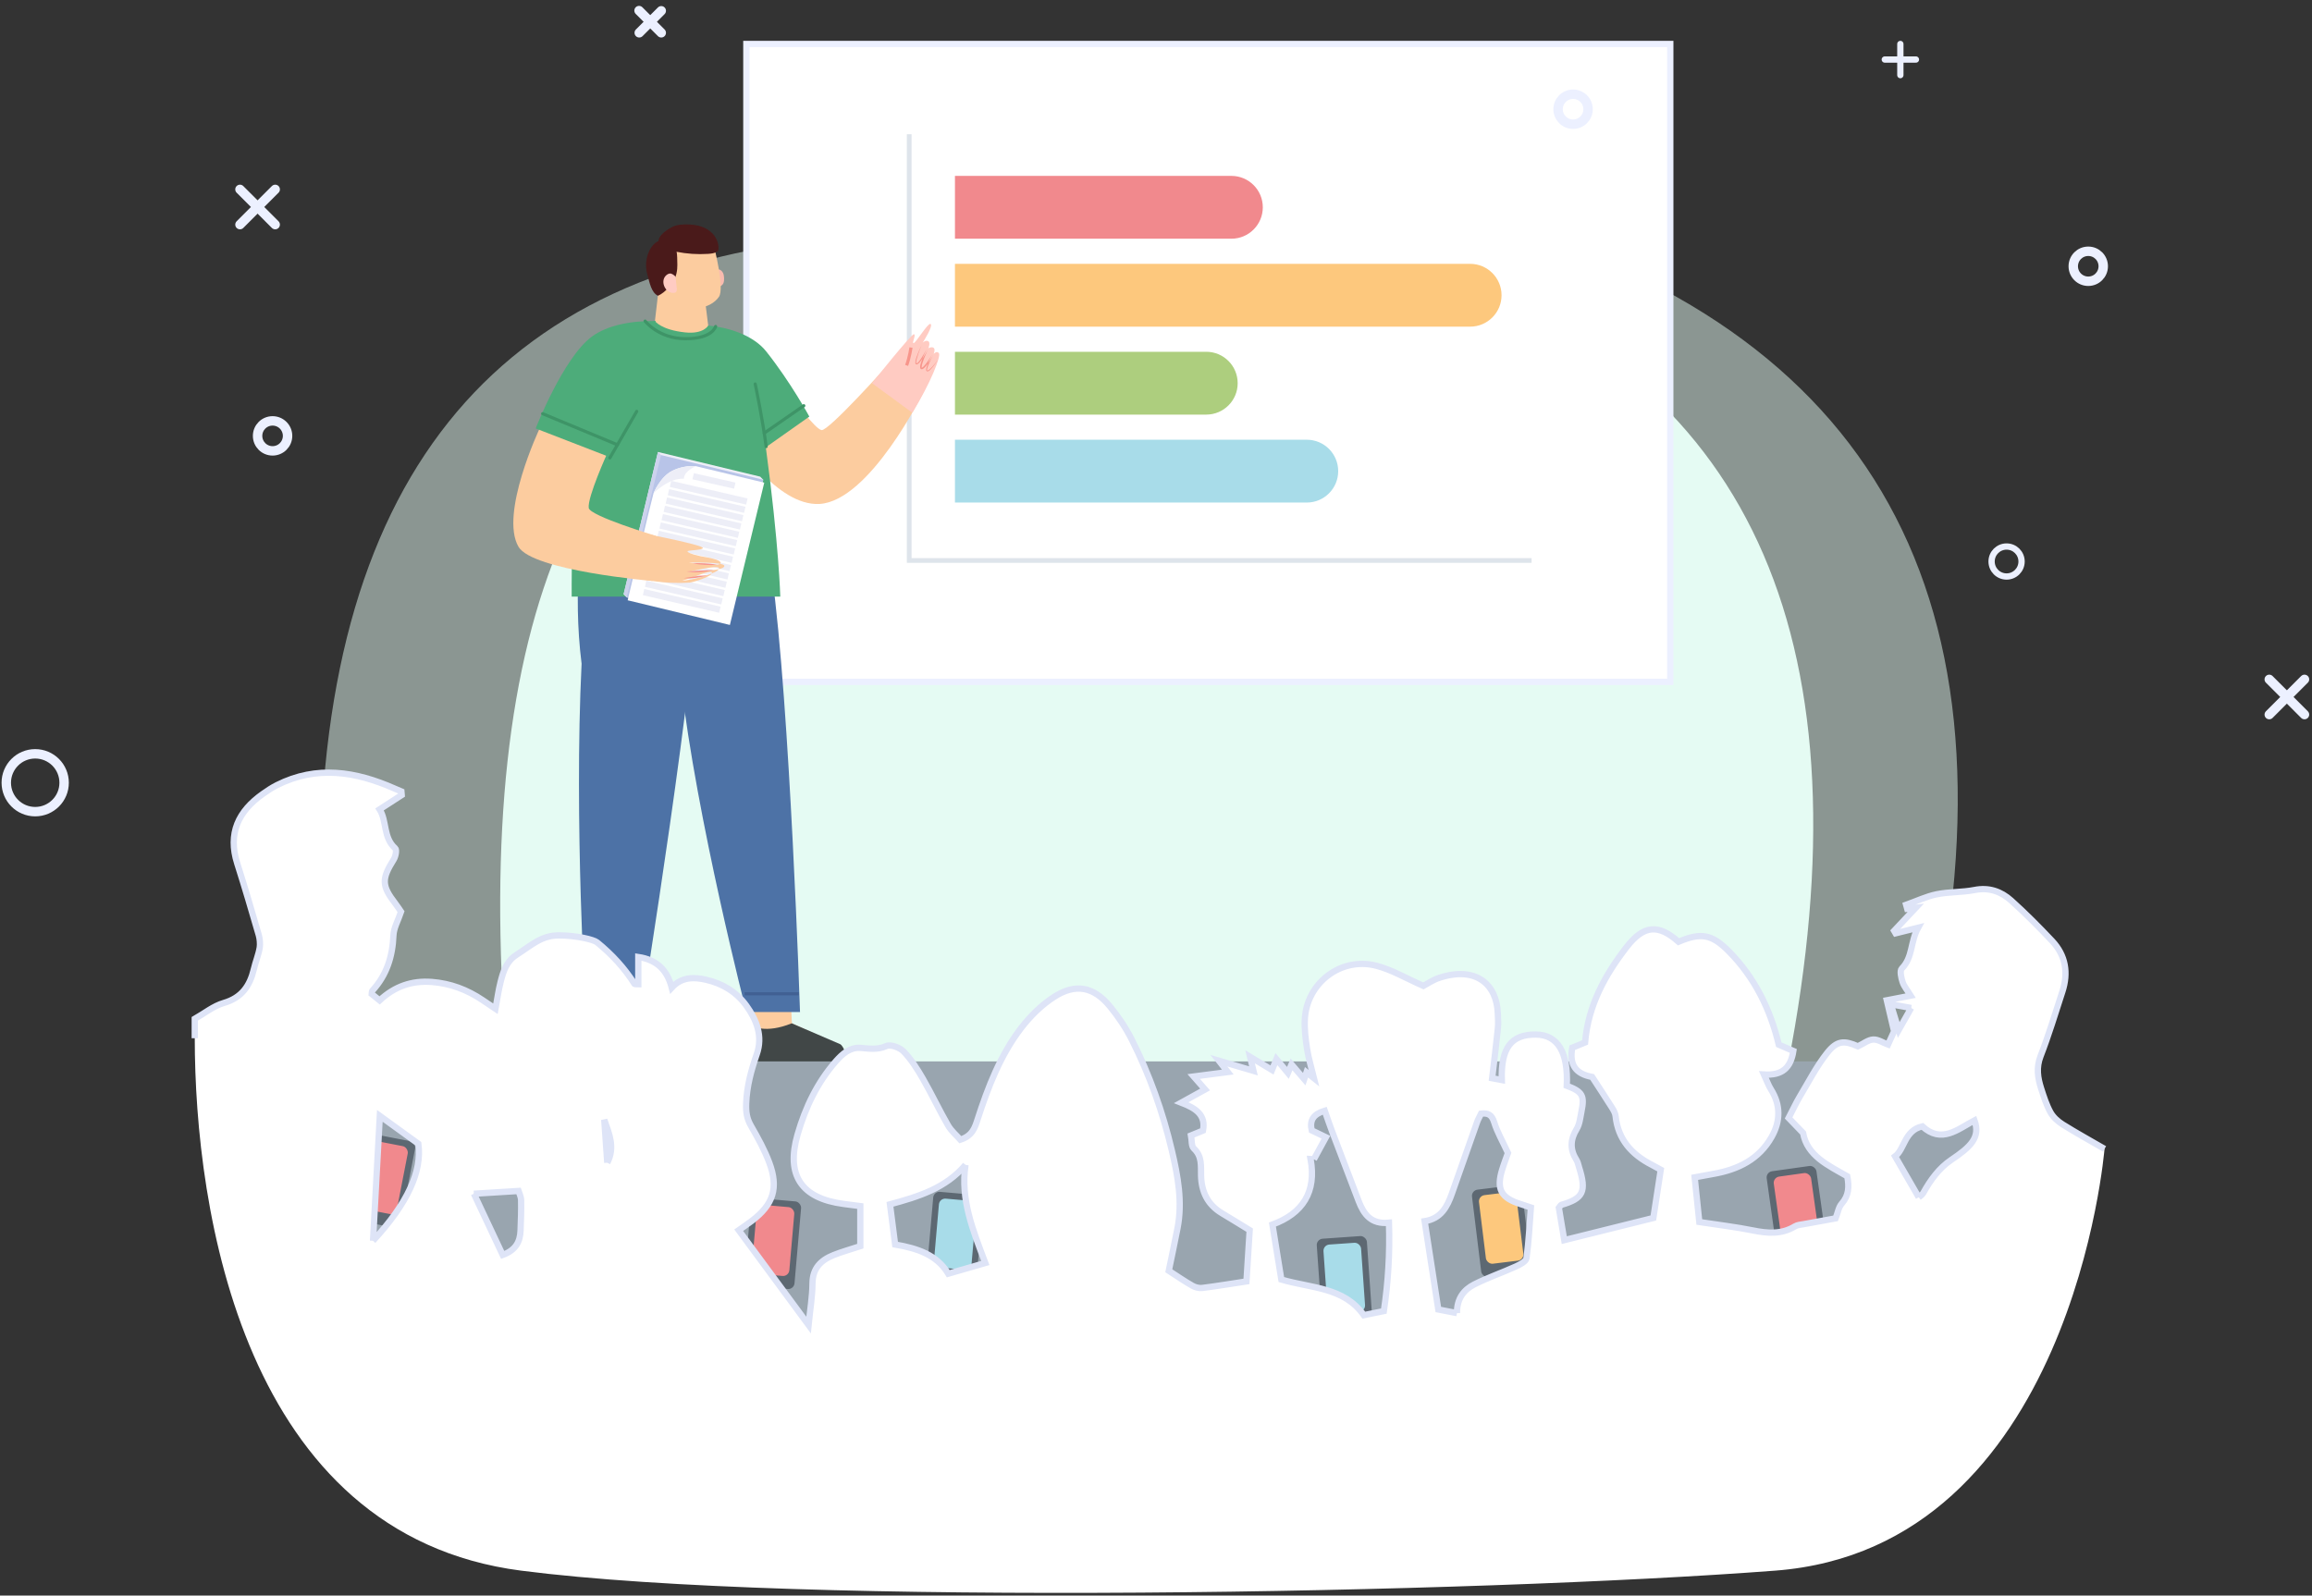 <?xml version="1.0" encoding="UTF-8"?>
<svg width="368px" height="254px" viewBox="0 0 368 254" version="1.1" xmlns="http://www.w3.org/2000/svg" xmlns:xlink="http://www.w3.org/1999/xlink">
    <rect x="0" y="0" width="368" height="254" fill="#333333" stroke="none"/>
    <!-- Generator: Sketch 63.1 (92452) - https://sketch.com -->
    <title>people-vote</title>
    <desc>Created with Sketch.</desc>
    <g id="final" stroke="none" stroke-width="1" fill="none" fill-rule="evenodd">
        <g id="signup2" transform="translate(-771, -283)">
            <g id="people-vote" transform="translate(772, 281.646)">
                <path d="M50.197,153.269 C46.982,84.868 72.145,47.115 125.687,40.01 C179.229,32.906 221.98,33.821 253.94,42.757 C308.075,65.915 323.428,114.62 300,188.873 C284.21,238.917 268.044,215.498 171.088,221.649 C90.494,226.762 50.197,203.968 50.197,153.269 Z" id="Path-4" fill="#E5FBF3" opacity="0.5"></path>
                <path d="M78.834,156.246 C76.256,90.793 96.43,54.667 139.355,47.868 C182.281,41.07 216.555,41.946 242.177,50.496 C285.579,72.656 297.888,119.262 279.105,190.316 C266.446,238.203 253.485,215.793 175.754,221.679 C111.141,226.572 78.834,204.761 78.834,156.246 Z" id="Path-4-Copy" fill="#E5FBF3"></path>
                <polygon id="Fill-1" stroke="#ECF0FF" fill="#FFFFFF" points="117.798 109.9 264.857 109.9 264.857 8.354 117.798 8.354"></polygon>
                <polyline id="Stroke-152" stroke="#BFCAD8" stroke-width="0.75" opacity="0.5" points="143.718 22.721 143.718 90.576 242.783 90.576"></polyline>
                <path d="M170.5,58.854 L180.5,58.854 L180.5,14.854 C180.5,12.092 178.261,9.854 175.5,9.854 C172.739,9.854 170.5,12.092 170.5,14.854 L170.5,58.854 L170.5,58.854 Z" id="Fill-154" fill="#F1898D" transform="translate(175.5, 34.354) rotate(-270) translate(-175.5, -34.354) "></path>
                <path d="M189.5,91.854 L199.5,91.854 L199.5,9.854 C199.5,7.092 197.261,4.854 194.5,4.854 C191.739,4.854 189.5,7.092 189.5,9.854 L189.5,91.854 L189.5,91.854 Z" id="Fill-156" fill="#FDC87D" transform="translate(194.5, 48.354) rotate(-270) translate(-194.5, -48.354) "></path>
                <path d="M168.5,84.854 L178.5,84.854 L178.5,44.854 C178.5,42.092 176.261,39.854 173.5,39.854 C170.739,39.854 168.5,42.092 168.5,44.854 L168.5,84.854 L168.5,84.854 Z" id="Fill-157" fill="#ADCE7E" transform="translate(173.5, 62.354) rotate(-270) translate(-173.5, -62.354) "></path>
                <path d="M176.5,106.854 L186.5,106.854 L186.5,50.854 C186.5,48.092 184.261,45.854 181.5,45.854 C178.739,45.854 176.5,48.092 176.5,50.854 L176.5,106.854 L176.5,106.854 Z" id="Fill-158" fill="#A8DCE9" transform="translate(181.5, 76.354) rotate(-270) translate(-181.5, -76.354) "></path>
                <path d="M112.894,44.535 C112.908,44.322 113.169,44.208 113.381,44.236 C113.682,44.278 113.934,44.506 114.071,44.778 C114.208,45.05 114.245,45.36 114.254,45.664 C114.262,45.947 114.245,46.241 114.115,46.492 C113.883,46.938 113.28,47.147 112.822,46.939" id="Fill-2" fill="#F9BBAF"></path>
                <path d="M112.633,40.531 C112.633,40.531 114.393,47.244 113.426,48.62 C111.977,50.683 108.532,50.841 107.079,49.889 C105.861,49.091 104.861,44.814 104.861,43.703 C104.861,40.69 111.047,38.945 112.633,40.531" id="Fill-4" fill="#FCCC9F"></path>
                <path d="M103.713,48.435 L103.026,54.331 C103.026,54.331 105.228,56.71 108.558,56.71 C111.889,56.71 111.889,54.489 111.889,54.489 L111.255,49.414 L106.134,44.039 L103.713,48.435" id="Fill-6" fill="#FCCC9F"></path>
                <path d="M106.813,43.51 C106.807,43.124 106.798,42.738 106.787,42.352 C106.785,42.275 106.749,41.449 106.671,41.433 C108.317,41.762 110.006,41.875 111.68,41.769 C112.213,41.736 112.768,41.672 113.217,41.382 C113.624,41.118 113.539,37.276 108.651,37.091 C107.718,37.055 106.747,37.082 105.923,37.523 C105.098,37.963 103.834,38.809 103.813,39.743 C102.615,40.145 101.337,42.519 102.03,45.032 C102.419,46.445 102.675,47.904 103.714,48.434 C105.035,47.895 105.938,46.411 106.167,46.09 C106.661,45.402 106.827,44.333 106.813,43.51" id="Fill-8" fill="#4A1A1A"></path>
                <path d="M106.534,45.431 C106.388,45.184 105.898,44.862 105.63,44.891 C105.362,44.92 105.116,45.081 104.928,45.292 C104.047,46.284 105.006,48.177 106.357,47.967 C106.853,47.89 106.717,47.235 106.717,47.235" id="Fill-12" fill="#FFCBC2"></path>
                <path d="M117.945,151.205 L119.303,164.825 L119.187,169.108 L132.033,169.022 C132.442,169.02 132.773,168.686 132.771,168.276 C132.769,167.969 132.579,167.694 132.292,167.586 L125.048,164.255 L124.353,150.084" id="Fill-26" fill="#FCCC9F"></path>
                <path d="M133.506,168.841 C133.334,168.303 133.019,167.699 132.702,167.563 L125.021,164.255 C120.788,165.971 118.764,164.659 118.764,164.659 L117.787,170.442 C117.788,170.633 117.944,170.787 118.135,170.786 L133.378,170.786 C133.753,170.785 133.511,168.858 133.506,168.841" id="Fill-28" fill="#414747"></path>
                <path d="M121.853,92.717 C124.74,113.459 126.339,162.456 126.339,162.456 L117.804,162.456 C117.804,162.456 109.884,131.826 107.351,109.667 C100.988,99.138 101.483,87.732 100.765,86.217" id="Fill-42" fill="#4D72A6"></path>
                <path d="M95.163,151.205 L94.545,164.825 L93.887,169.108 L106.831,169.022 C107.241,169.02 107.571,168.686 107.569,168.276 C107.567,167.969 107.377,167.694 107.09,167.586 L99.847,164.255 L101.127,150.084" id="Fill-46" fill="#FCCC9F"></path>
                <path d="M108.304,168.841 C108.132,168.303 107.817,167.699 107.5,167.563 L99.82,164.255 C95.586,165.971 93.958,164.659 93.958,164.659 L92.98,170.442 C92.981,170.633 93.137,170.787 93.328,170.786 L108.176,170.786 C108.551,170.785 108.31,168.858 108.304,168.841" id="Fill-48" fill="#414747"></path>
                <path d="M91.212,90.797 C90.824,95.506 90.855,101.323 91.572,107.005 C90.337,131.98 92.234,162.456 92.234,162.456 L101.111,162.456 C101.111,162.456 110.048,107.146 110.373,90.382" id="Fill-62" fill="#4D72A6"></path>
                <path d="M125.33,64.906 C125.33,64.906 128.683,69.608 129.762,69.821 C130.842,70.033 140.185,59.599 140.185,59.599 L145.877,63.993 C145.877,63.993 137.405,81.116 129.45,81.576 C122.585,81.971 115.938,71.242 115.938,71.242" id="Fill-78" fill="#FCCC9F"></path>
                <path d="M103.247,52.46 C103.247,52.46 104.204,53.872 108.08,54.271 C111.009,54.573 111.726,53.18 111.726,53.18 C111.726,53.18 118.797,56.947 120.895,72.552 C122.993,88.156 123.197,96.324 123.197,96.324 L89.996,96.324 C89.996,96.324 89.884,84.454 90.855,74.249 C91.854,63.757 94.058,54.89 103.247,52.46" id="Fill-80" fill="#4DAC7A"></path>
                <polygon id="Fill-82" fill="#EDEEF7" points="114.033 99.388 98.751 96.446 98.258 95.953 103.728 73.302 119.996 77.231 120.49 77.725"></polygon>
                <polygon id="Fill-84" fill="#CCD2ED" points="114.033 99.388 98.751 96.446 98.258 95.953 103.728 73.302 104.221 73.796"></polygon>
                <polygon id="Fill-86" fill="#B8C4E8" points="115.02 100.375 98.751 96.446 104.221 73.796 120.49 77.725"></polygon>
                <path d="M115.175,100.84 L98.906,96.912 C98.906,96.912 102.405,82.147 103.022,79.868 C103.022,79.868 104.067,77.271 105.997,76.305 C107.091,75.757 108.53,75.448 109.776,75.565 L120.645,78.19 L115.175,100.84 Z" id="Fill-88" fill="#FFFFFF"></path>
                <line x1="113.585" y1="98.416" x2="101.435" y2="95.61" id="Stroke-90" stroke="#EDEEF7"></line>
                <line x1="113.915" y1="97.091" x2="101.765" y2="94.285" id="Stroke-92" stroke="#EDEEF7"></line>
                <line x1="114.245" y1="95.767" x2="102.095" y2="92.96" id="Stroke-94" stroke="#EDEEF7"></line>
                <line x1="114.576" y1="94.442" x2="102.425" y2="91.635" id="Stroke-96" stroke="#EDEEF7"></line>
                <line x1="114.906" y1="93.116" x2="102.755" y2="90.309" id="Stroke-98" stroke="#EDEEF7"></line>
                <line x1="115.236" y1="91.791" x2="103.086" y2="88.984" id="Stroke-100" stroke="#EDEEF7"></line>
                <line x1="115.566" y1="90.466" x2="103.416" y2="87.659" id="Stroke-102" stroke="#EDEEF7"></line>
                <line x1="115.896" y1="89.141" x2="103.746" y2="86.335" id="Stroke-104" stroke="#EDEEF7"></line>
                <line x1="116.226" y1="87.816" x2="104.076" y2="85.01" id="Stroke-106" stroke="#EDEEF7"></line>
                <line x1="116.557" y1="86.491" x2="104.406" y2="83.684" id="Stroke-108" stroke="#EDEEF7"></line>
                <line x1="116.887" y1="85.166" x2="104.736" y2="82.359" id="Stroke-110" stroke="#EDEEF7"></line>
                <line x1="117.217" y1="83.841" x2="105.066" y2="81.034" id="Stroke-112" stroke="#EDEEF7"></line>
                <line x1="117.547" y1="82.516" x2="105.396" y2="79.709" id="Stroke-114" stroke="#EDEEF7"></line>
                <line x1="117.877" y1="81.191" x2="105.727" y2="78.384" id="Stroke-116" stroke="#EDEEF7"></line>
                <line x1="115.957" y1="78.663" x2="109.329" y2="77.167" id="Stroke-118" stroke="#EDEEF7"></line>
                <path d="M105.997,76.305 C104.067,77.271 103.023,79.868 103.023,79.868 C103.023,79.868 105.453,77.397 107.848,77.565 C107.89,76.305 109.776,75.565 109.776,75.565 C108.53,75.448 107.091,75.757 105.997,76.305" id="Fill-120" fill="#EDEEF7"></path>
                <path d="M111.726,53.181 C115.166,53.49 118.968,54.801 120.947,57.285 C124.843,62.177 127.821,67.668 127.821,67.668 L118.497,74.249 L111.726,53.181 Z" id="Fill-122" fill="#4DAC7A"></path>
                <path d="M120.947,72.448 C120.397,68.076 119.205,62.479 119.205,62.479" id="Stroke-124" stroke="#3E9467" stroke-width="0.5" stroke-linecap="round" stroke-linejoin="round"></path>
                <line x1="120.643" y1="70.298" x2="126.939" y2="65.938" id="Stroke-126" stroke="#3E9467" stroke-width="0.5" stroke-linecap="round" stroke-linejoin="round"></line>
                <path d="M95.71,73.399 C95.71,73.399 92.466,80.523 92.71,82.218 C92.895,83.497 103.372,86.65 103.372,86.65 L102.856,93.843 C102.856,93.843 83.745,92.219 81.524,88.386 C78.484,83.139 84.895,69.558 84.895,69.558" id="Fill-128" fill="#FCCC9F"></path>
                <path d="M101.154,86.217 C102.721,86.493 110.973,88.167 110.874,88.585 C110.779,88.987 108.356,88.908 108.428,89.137 C108.531,89.462 110.324,89.897 111.351,90.048 C112.268,90.182 113.717,90.549 113.711,90.955 C113.697,91.728 108.678,90.925 108.678,90.925 C108.678,90.925 114.237,90.779 114.292,91.427 C114.373,92.36 108.485,92.294 108.277,92.498 C108.277,92.498 113.399,91.139 113.458,91.829 C113.518,92.521 108.975,93.848 107.571,93.751 C108.738,93.614 112.297,91.882 112.324,92.518 C112.35,93.155 109.269,94.053 108.776,94.09 C104.725,94.397 101.052,93.518 101.052,93.518" id="Fill-130" fill="#FCCC9F"></path>
                <path d="M113.147,91.253 C112.486,91.323 111.826,91.314 111.168,91.28 C110.838,91.258 110.509,91.234 110.182,91.186 C109.855,91.141 109.527,91.09 109.206,91.003 C109.87,90.977 110.525,90.999 111.182,91.034 C111.838,91.078 112.493,91.131 113.147,91.253" id="Fill-132" fill="#F7958B"></path>
                <path d="M112.555,92.112 C111.857,92.295 111.144,92.387 110.427,92.438 C110.069,92.458 109.709,92.472 109.349,92.454 C108.989,92.438 108.627,92.411 108.276,92.322 C109.708,92.263 111.113,92.105 112.555,92.112" id="Fill-134" fill="#F7958B"></path>
                <path d="M111.64,92.932 C111.027,93.134 110.398,93.252 109.765,93.337 C109.447,93.375 109.129,93.409 108.808,93.415 C108.487,93.424 108.165,93.423 107.845,93.377 C108.479,93.267 109.103,93.176 109.733,93.093 C110.364,93.018 110.995,92.944 111.64,92.932" id="Fill-136" fill="#F7958B"></path>
                <path d="M103.372,52.458 C99.457,52.395 95.641,53.129 93.198,54.943 C88.63,58.337 84.264,69.558 84.264,69.558 L96.952,74.47 L102.477,63.718" id="Fill-138" fill="#4DAC7A"></path>
                <line x1="96.071" y1="74.249" x2="100.347" y2="66.839" id="Stroke-140" stroke="#3E9467" stroke-width="0.5" stroke-linecap="round" stroke-linejoin="round"></line>
                <line x1="97.277" y1="72.158" x2="85.376" y2="67.212" id="Stroke-142" stroke="#3E9467" stroke-width="0.5" stroke-linecap="round" stroke-linejoin="round"></line>
                <path d="M101.682,52.468 C101.682,52.468 103.828,55.276 108.132,55.276 C112.437,55.276 112.902,53.325 112.902,53.325" id="Stroke-144" stroke="#3E9467" stroke-width="0.5" stroke-linecap="round" stroke-linejoin="round"></path>
                <path d="M137.796,62.354 C137.796,62.354 144.03,54.532 144.457,54.563 C144.884,54.594 144.067,56.016 144.423,55.976 C144.778,55.936 146.676,52.772 147.095,52.916 C147.662,53.113 145.858,55.918 145.858,55.918 C145.858,55.918 146.354,55.394 146.796,55.706 C147.109,55.928 146.775,56.792 146.775,56.792 C146.775,56.792 147.287,56.491 147.608,56.727 C147.926,56.963 147.608,57.705 147.608,57.705 C147.608,57.705 148.11,57.101 148.457,57.6 C148.783,58.067 147.122,62.358 144.213,67.053" id="Fill-146" fill="#FFCBC2"></path>
                <path d="M144.006,56.681 C144.006,56.681 143.769,58.247 143.309,59.521" id="Stroke-148" stroke="#F7958B" stroke-width="0.5"></path>
                <path d="M148.318,58.591 C148.079,58.959 147.829,59.32 147.556,59.666 C147.421,59.84 147.278,60.009 147.12,60.167 C147.041,60.245 146.959,60.323 146.86,60.386 C146.778,60.444 146.618,60.531 146.475,60.412 C146.379,60.269 146.42,60.149 146.429,60.036 C146.448,59.922 146.478,59.814 146.511,59.706 C146.578,59.493 146.658,59.287 146.744,59.083 C146.918,58.676 147.105,58.278 147.315,57.888 L147.499,57.993 C147.243,58.422 146.974,58.839 146.68,59.244 C146.531,59.446 146.379,59.645 146.2,59.83 C146.107,59.922 146.017,60.014 145.881,60.087 C145.819,60.118 145.713,60.165 145.591,60.102 C145.47,60.022 145.465,59.913 145.457,59.845 C145.447,59.55 145.528,59.317 145.598,59.073 C145.674,58.832 145.76,58.598 145.851,58.366 C146.035,57.902 146.236,57.449 146.449,56.998 L146.646,57.097 C146.399,57.545 146.146,57.986 145.856,58.408 C145.71,58.619 145.561,58.828 145.387,59.022 C145.299,59.119 145.208,59.214 145.09,59.293 C145.028,59.328 144.957,59.372 144.854,59.355 C144.738,59.333 144.696,59.215 144.691,59.149 C144.689,58.591 144.913,58.134 145.088,57.655 C145.279,57.184 145.487,56.721 145.707,56.264 C145.513,56.732 145.331,57.206 145.168,57.685 C145.086,57.925 145.012,58.166 144.946,58.408 C144.885,58.647 144.814,58.906 144.838,59.126 C144.849,59.181 144.865,59.204 144.883,59.203 C144.907,59.208 144.957,59.187 145.001,59.158 C145.093,59.093 145.177,59.002 145.256,58.909 C145.415,58.719 145.555,58.51 145.691,58.299 C145.959,57.875 146.216,57.438 146.451,56.994 L146.648,57.093 C146.442,57.539 146.247,57.993 146.072,58.451 C145.908,58.902 145.712,59.395 145.698,59.824 C145.698,59.875 145.721,59.906 145.71,59.893 C145.701,59.892 145.73,59.898 145.775,59.873 C145.859,59.831 145.95,59.748 146.032,59.666 C146.199,59.497 146.351,59.304 146.497,59.109 C146.789,58.716 147.061,58.303 147.317,57.885 L147.501,57.99 C147.294,58.372 147.087,58.758 146.907,59.154 C146.816,59.352 146.73,59.552 146.66,59.755 C146.625,59.856 146.594,59.959 146.573,60.061 C146.554,60.157 146.543,60.28 146.579,60.323 C146.608,60.351 146.708,60.343 146.794,60.278 C146.88,60.226 146.966,60.159 147.045,60.087 C147.206,59.943 147.356,59.784 147.5,59.619 C147.789,59.292 148.059,58.945 148.318,58.591" id="Fill-150" fill="#F7958B"></path>
                <line x1="92.393" y1="159.596" x2="101.466" y2="159.596" id="Stroke-68" stroke="#0F1D49" stroke-width="0.5" opacity="0.2"></line>
                <line x1="117.519" y1="159.555" x2="126.152" y2="159.555" id="Stroke-70" stroke="#0F1D49" stroke-width="0.5" opacity="0.2"></line>
                <path d="M9.207,125.958 C9.207,128.5 7.146,130.561 4.603,130.561 C2.061,130.561 0,128.5 0,125.958 C0,123.416 2.061,121.354 4.603,121.354 C7.146,121.354 9.207,123.416 9.207,125.958 Z" id="Stroke-1" stroke="#ECF0FF" stroke-width="1.5" stroke-linejoin="round"></path>
                <path d="M44.773,70.74 C44.773,72.058 43.705,73.127 42.386,73.127 C41.068,73.127 40,72.058 40,70.74 C40,69.422 41.068,68.354 42.386,68.354 C43.705,68.354 44.773,69.422 44.773,70.74 Z" id="Stroke-3" stroke="#ECF0FF" stroke-width="1.5" stroke-linejoin="round"></path>
                <path d="M333.773,43.74 C333.773,45.058 332.705,46.127 331.386,46.127 C330.068,46.127 329,45.058 329,43.74 C329,42.422 330.068,41.354 331.386,41.354 C332.705,41.354 333.773,42.422 333.773,43.74 Z" id="Stroke-3-Copy" stroke="#ECF0FF" stroke-width="1.5" stroke-linejoin="round"></path>
                <path d="M251.773,18.74 C251.773,20.058 250.705,21.127 249.386,21.127 C248.068,21.127 247,20.058 247,18.74 C247,17.422 248.068,16.354 249.386,16.354 C250.705,16.354 251.773,17.422 251.773,18.74 Z" id="Stroke-3-Copy-2" stroke="#ECF0FF" stroke-width="1.5" stroke-linejoin="round"></path>
                <path d="M320.773,90.741 C320.773,92.059 319.705,93.128 318.386,93.128 C317.068,93.128 316,92.059 316,90.741 C316,89.423 317.068,88.354 318.386,88.354 C319.705,88.354 320.773,89.423 320.773,90.741 Z" id="Stroke-5" stroke="#ECF0FF" stroke-linejoin="round"></path>
                <rect id="Rectangle" fill="#99A5AF" x="50" y="170.318" width="268" height="43"></rect>
                <g id="Group-7" transform="translate(299, 8.354)" stroke="#ECF0FF" stroke-linecap="round" stroke-linejoin="round">
                    <line x1="2.478" y1="-3.55271368e-15" x2="2.478" y2="4.957" id="Stroke-7"></line>
                    <line x1="4.957" y1="2.478" x2="1.07647224e-12" y2="2.478" id="Stroke-9"></line>
                </g>
                <g id="Group-4" transform="translate(40, 34.354) rotate(-315) translate(-40, -34.354) translate(36, 30.354)" stroke="#ECF0FF" stroke-linecap="round" stroke-linejoin="round" stroke-width="1.5">
                    <line x1="3.966" y1="-1.0658141e-14" x2="3.966" y2="7.931" id="Stroke-7-Copy"></line>
                    <line x1="7.931" y1="3.966" x2="-1.2021161e-12" y2="3.966" id="Stroke-9-Copy"></line>
                </g>
                <g id="Group-4-Copy-2" transform="translate(363, 112.354) rotate(-315) translate(-363, -112.354) translate(359, 108.354)" stroke="#ECF0FF" stroke-linecap="round" stroke-linejoin="round" stroke-width="1.5">
                    <line x1="3.966" y1="-1.0658141e-14" x2="3.966" y2="7.931" id="Stroke-7-Copy"></line>
                    <line x1="7.931" y1="3.966" x2="-1.2021161e-12" y2="3.966" id="Stroke-9-Copy"></line>
                </g>
                <g id="Group-4-Copy" transform="translate(102.146, 4.5) rotate(-315) translate(-102.146, -4.5) translate(99.146, 2)" stroke="#ECF0FF" stroke-linecap="round" stroke-linejoin="round" stroke-width="1.5">
                    <line x1="3.478" y1="-1.8189894e-12" x2="3.478" y2="4.957" id="Stroke-7-Copy"></line>
                    <line x1="5.957" y1="2.478" x2="0.957" y2="2.478" id="Stroke-9-Copy"></line>
                </g>
                <g id="Group-8" transform="translate(54, 181.318)">
                    <g id="Group-2-Copy-7" transform="translate(6, 8) rotate(11) translate(-6, -8) translate(2, 1)">
                        <rect id="Rectangle" fill="#5D6872" x="0" y="0" width="8" height="14" rx="1"></rect>
                        <rect id="Rectangle-Copy-2" fill="#F1898D" x="1" y="1" width="6" height="11" rx="1"></rect>
                    </g>
                </g>
                <g id="Group-6" transform="translate(117, 191.318)">
                    <g id="Group-2-Copy" transform="translate(5, 8) rotate(5) translate(-5, -8) translate(1, 1)">
                        <rect id="Rectangle" fill="#5D6872" x="0" y="0" width="8" height="14" rx="1"></rect>
                        <rect id="Rectangle-Copy-2" fill="#F1898D" x="1" y="1" width="6" height="11" rx="1"></rect>
                    </g>
                </g>
                <g id="Group-3" transform="translate(233, 189.318)">
                    <g id="Group-2-Copy-2" transform="translate(5, 8) rotate(-7) translate(-5, -8) translate(1, 1)">
                        <rect id="Rectangle" fill="#5D6872" x="0" y="0" width="8" height="14" rx="1"></rect>
                        <rect id="Rectangle-Copy-2" fill="#FDC87D" x="1" y="1" width="6" height="11" rx="1"></rect>
                    </g>
                </g>
                <g id="Group-5" transform="translate(146, 190.318)">
                    <g id="Group-2-Copy-5" transform="translate(5, 8) rotate(5) translate(-5, -8) translate(1, 1)">
                        <rect id="Rectangle" fill="#5D6872" x="0" y="0" width="8" height="14" rx="1"></rect>
                        <rect id="Rectangle-Copy-2" fill="#A8DCE9" x="1" y="1" width="6" height="11" rx="1"></rect>
                    </g>
                </g>
                <g id="Group-2-Copy-3" transform="translate(285, 194.318) rotate(-8) translate(-285, -194.318) translate(281, 187.318)">
                    <rect id="Rectangle" fill="#5D6872" x="0" y="0" width="8" height="14" rx="1"></rect>
                    <rect id="Rectangle-Copy-2" fill="#F1898D" x="1" y="1" width="6" height="11" rx="1"></rect>
                </g>
                <g id="Group-2" transform="translate(208, 197.318)">
                    <g id="Group-2-Copy-4" transform="translate(5, 8) rotate(-4) translate(-5, -8) translate(1, 1)">
                        <rect id="Rectangle" fill="#5D6872" x="0" y="0" width="8" height="14" rx="1"></rect>
                        <rect id="Rectangle-Copy-2" fill="#A8DCE9" x="1" y="1" width="6" height="11" rx="1"></rect>
                    </g>
                </g>
                <path d="M95.658,186.414 C96.934,184.007 95.971,181.799 95.178,179.572 C95.338,181.853 95.498,184.134 95.658,186.414 M303.199,161.78 C301.857,161.532 301.048,161.382 299.959,161.181 C300.387,162.582 300.714,163.648 301.216,165.285 C302.01,163.881 302.495,163.023 303.199,161.78 M74.426,191.349 C76.036,194.769 77.532,197.946 79.014,201.094 C81.135,200.313 81.791,198.941 81.855,197.206 C81.914,195.598 81.982,193.988 81.945,192.38 C81.932,191.803 81.625,191.232 81.527,190.908 C79.161,191.055 77.108,191.183 74.426,191.349 M304.403,191.914 C304.474,191.857 304.945,191.553 305.133,191.214 C306.265,189.174 307.633,187.274 309.571,185.969 C312.694,183.867 314.25,182.39 313.282,179.67 C310.609,181.076 308.051,183.431 304.976,180.624 C302.106,181.265 302.161,184.268 300.643,185.399 C302.013,187.772 303.192,189.815 304.403,191.914 M58.374,198.837 C63.894,192.856 66.197,187.781 65.589,183.39 C63.413,181.815 61.373,180.339 59.456,178.952 C59.098,185.521 58.741,192.089 58.374,198.837 M152.677,186.755 C149.535,190.463 145.224,191.802 140.657,193.035 C140.942,195.258 141.203,197.297 141.478,199.432 C144.993,200.035 148.107,201.044 149.939,204.077 C152.031,203.472 153.855,202.946 155.832,202.374 C153.887,197.222 151.852,192.305 152.677,186.755 M230.904,210.352 C230.886,207.996 232.026,206.616 233.657,205.787 C235.793,204.703 238.085,203.924 240.272,202.932 C240.927,202.634 241.901,202.124 241.971,201.609 C242.339,198.933 242.462,196.224 242.67,193.538 C241.876,193.274 241.427,193.116 240.973,192.974 C237.906,192.015 237.149,190.598 238.1,187.508 C238.429,186.438 238.838,185.392 239.025,184.861 C238.149,182.962 237.306,181.524 236.829,179.975 C236.456,178.769 235.854,178.471 234.745,178.596 C234.508,179.092 234.261,179.51 234.102,179.958 C232.759,183.741 231.431,187.528 230.1,191.314 C229.357,193.429 228.367,195.315 225.76,195.72 C226.493,200.459 227.203,205.044 227.934,209.775 C228.884,209.96 229.727,210.124 230.904,210.352 M208.131,185.864 C207.955,185.853 207.78,185.842 207.605,185.831 C208.57,191.073 206.344,194.489 201.53,196.259 C202.049,199.451 202.518,202.344 202.951,205.01 C207.791,206.426 212.902,206.194 216.077,210.677 C217.031,210.483 218.046,210.277 219.267,210.029 C219.955,205.423 220.236,200.832 220.083,195.964 C217.226,196.258 216.059,194.6 215.259,192.522 C213.846,188.852 212.447,185.177 211.054,181.5 C210.637,180.398 210.264,179.28 209.857,178.134 C208.083,178.665 207.408,179.629 207.785,181.265 C208.433,181.577 209.05,181.875 210.045,182.354 C209.355,183.618 208.744,184.741 208.131,185.864 M281.546,251.386 C234.216,254.996 126.253,257.101 81.955,251.386 C37.658,245.672 30.003,193.89 30,166.591 L30,163.507 C31.527,162.645 32.967,161.462 34.614,160.983 C37.489,160.149 38.787,158.242 39.411,155.569 C39.679,154.421 40.15,153.317 40.342,152.156 C40.431,151.619 40.354,150.747 40.202,150.224 C39.093,146.389 37.966,142.558 36.755,138.753 C35.237,133.985 36.942,130.446 40.842,127.696 C41.565,127.186 42.311,126.689 43.101,126.293 C49.42,123.119 55.627,124.118 61.779,126.837 C62.149,126.999 62.522,127.153 62.893,127.311 C62.915,127.569 62.919,127.623 62.941,127.88 C61.833,128.599 60.745,129.303 59.42,130.162 C60.607,132.036 59.958,134.638 61.913,136.373 C62.17,136.602 61.971,137.661 61.67,138.141 C59.727,141.242 59.736,142.31 61.92,145.143 C62.306,145.643 62.644,146.181 62.835,146.458 C62.354,147.883 61.671,149.038 61.622,150.219 C61.485,153.569 60.557,156.537 58.259,159.034 C58.176,159.124 58.209,159.32 58.175,159.564 C58.55,159.867 58.965,160.202 59.425,160.573 C61.823,158.333 64.563,157.394 67.72,157.635 C70.694,157.862 73.373,158.875 75.825,160.533 C76.465,160.966 77.107,161.394 77.866,161.904 C78.171,160.269 78.349,158.913 78.689,157.598 C79.112,155.964 79.597,154.356 81.178,153.338 C83.695,151.718 85.182,150.224 87.956,150.224 C90.73,150.224 93.496,150.884 94.051,151.339 C96.383,153.245 98.392,155.402 99.993,157.943 C100.038,158.015 100.28,157.965 100.597,157.979 L100.597,153.66 C103.59,154.106 105.206,155.778 105.921,158.542 C107.519,156.793 109.502,156.849 111.412,157.292 C113.989,157.888 116.219,159.219 117.792,161.404 C119.456,163.717 120.441,166.284 119.463,169.11 C118.572,171.685 117.866,174.21 117.769,176.99 C117.721,178.374 117.869,179.39 118.536,180.547 C119.616,182.424 120.678,184.346 121.436,186.365 C122.963,190.433 122.105,193.051 118.668,195.668 C117.879,196.269 117.051,196.818 116.577,197.152 C120.282,202.18 123.862,207.038 127.7,212.247 C127.949,209.763 128.31,207.7 128.322,205.636 C128.336,203.223 129.651,201.931 131.661,201.123 C132.993,200.585 134.389,200.206 135.937,199.697 L135.937,193.318 C135.022,193.199 134.163,193.087 133.305,192.975 C126.525,192.094 124.079,188.397 125.946,181.928 C127.19,177.623 129.071,173.658 132.046,170.262 C133.074,169.089 134.287,168.012 135.949,168.133 C137.366,168.235 138.65,168.479 140.091,167.833 C140.767,167.531 142.232,168.079 142.842,168.715 C144.049,169.974 145.011,171.503 145.889,173.028 C147.293,175.466 148.489,178.024 149.894,180.463 C150.416,181.37 151.277,182.083 151.862,182.747 C153.809,182.119 154.186,180.79 154.608,179.494 C156.28,174.353 158.211,169.301 161.531,164.976 C162.975,163.094 164.762,161.319 166.746,160.036 C170.221,157.789 173.11,158.383 175.71,161.578 C177.022,163.192 178.211,164.959 179.146,166.812 C181.981,172.429 184.074,178.322 185.518,184.457 C186.483,188.558 187.247,192.644 186.419,196.856 C185.974,199.127 185.491,201.389 185.034,203.612 C186.338,204.451 187.528,205.274 188.779,205.99 C189.232,206.25 189.853,206.411 190.363,206.347 C192.664,206.06 194.953,205.677 197.395,205.306 C197.58,202.385 197.75,199.691 197.912,197.145 C196.241,196.125 194.872,195.275 193.487,194.448 C191.193,193.075 190.221,191.002 190.17,188.405 C190.14,186.905 190.355,185.38 189.022,184.145 C188.609,183.763 188.717,182.824 188.574,182.074 C189.336,181.762 189.908,181.528 190.479,181.295 C190.958,178.833 189.416,177.773 187.021,176.851 C188.573,175.992 189.688,175.375 190.814,174.752 L188.997,172.687 C190.947,172.434 192.595,172.219 194.424,171.981 C193.929,171.348 193.558,170.874 193.007,170.168 C195.041,170.767 196.685,171.252 198.511,171.79 C198.297,170.897 198.177,170.396 197.976,169.552 C199.337,170.37 200.394,171.005 201.465,171.648 C201.703,171.061 201.877,170.633 202.168,169.916 C202.897,170.791 203.413,171.411 203.997,172.113 C204.223,171.581 204.381,171.21 204.571,170.76 C205.27,171.572 205.876,172.277 206.591,173.109 C206.754,172.617 206.849,172.331 206.956,172.01 C207.315,172.296 207.665,172.574 208.152,172.962 C207.75,171.318 207.29,169.858 207.057,168.364 C206.81,166.786 206.607,165.166 206.687,163.58 C206.977,157.812 212.407,153.62 218.02,155.042 C220.529,155.677 222.843,157.075 225.564,158.266 C226.094,157.99 227.038,157.321 228.09,156.978 C233.942,155.062 237.215,158.019 237.401,162.58 C237.434,163.384 237.5,164.197 237.418,164.993 C237.151,167.613 236.823,170.227 236.504,172.962 C236.989,173.053 237.495,173.146 238.041,173.248 C237.888,168.111 239.558,165.956 243.494,166.008 C246.957,166.054 248.635,168.853 248.381,174.156 C250.89,175.116 251.242,175.715 250.716,178.281 C250.522,179.223 250.437,180.266 249.955,181.054 C248.915,182.757 248.878,184.328 249.935,185.99 C250.145,186.319 250.213,186.741 250.334,187.124 C251.56,191.013 251.023,192.106 247.527,193.115 C247.404,193.151 247.327,193.346 247.123,193.595 C247.407,195.284 247.706,197.076 247.985,198.737 C252.719,197.559 257.235,196.434 262.163,195.208 C262.521,192.871 262.929,190.22 263.343,187.525 C262.777,187.215 262.365,186.977 261.94,186.76 C258.728,185.115 256.543,182.727 256.153,178.989 C256.107,178.544 255.859,178.093 255.614,177.703 C254.594,176.08 253.539,174.48 252.424,172.758 C249.799,172.263 248.765,170.853 249.251,168.106 C249.924,167.83 250.639,167.538 251.295,167.268 C251.789,161.355 254.483,156.509 257.91,152.079 C260.665,148.52 263.002,148.432 266.173,151.239 C269.704,149.748 271.443,149.984 274.195,152.777 C278.3,156.939 280.787,161.999 282.126,167.618 C282.863,167.936 283.644,168.273 284.448,168.619 C284.038,171.275 282.712,172.556 279.769,172.368 C280.233,173.372 280.477,174.096 280.874,174.724 C282.456,177.227 282.405,179.783 281.009,182.276 C279.003,185.857 275.665,187.494 271.755,188.186 C270.832,188.349 269.911,188.525 268.738,188.741 C268.999,191.25 269.235,193.514 269.478,195.849 C272.557,196.322 275.281,196.64 277.96,197.181 C280.308,197.656 282.545,197.855 284.702,196.542 C285.094,196.303 285.626,196.279 286.101,196.19 C287.841,195.866 289.583,195.555 291.174,195.266 C291.53,194.365 291.651,193.484 292.143,192.929 C293.299,191.623 293.345,190.205 293.025,188.569 C289.974,186.821 286.627,185.293 285.997,181.678 C284.954,180.597 284.169,179.781 283.69,179.284 C284.449,177.83 284.913,176.816 285.483,175.865 C286.883,173.529 288.138,171.073 289.815,168.949 C291.402,166.936 292.539,166.925 294.724,167.882 C295.617,167.458 296.372,166.841 297.158,166.801 C297.925,166.76 298.722,167.31 299.515,167.605 C299.893,166.781 300.224,166.058 300.481,165.498 C300.081,163.796 299.722,162.263 299.321,160.554 C300.69,160.288 301.754,160.082 303.125,159.816 C302.6,158.963 302.066,158.355 301.834,157.649 C301.611,156.967 301.359,155.851 301.706,155.502 C303.487,153.705 303.049,151.285 304.303,149.002 C302.727,149.394 301.73,149.641 300.721,149.892 C300.6,149.685 300.609,149.701 300.487,149.495 C301.624,148.284 302.762,147.072 303.933,145.825 C303.418,145.886 302.994,145.935 302.571,145.984 C302.513,145.775 302.454,145.567 302.397,145.358 C304.018,144.782 305.601,144.02 307.271,143.677 C309.238,143.274 311.311,143.384 313.282,142.997 C315.579,142.545 317.497,143.219 319.101,144.659 C321.374,146.7 323.535,148.874 325.629,151.099 C327.811,153.418 328.244,156.194 327.266,159.185 C326.142,162.619 325.099,166.087 323.793,169.453 C323.091,171.264 323.341,172.895 323.883,174.579 C324.301,175.878 324.721,177.204 325.374,178.39 C325.797,179.159 326.552,179.839 327.312,180.315 C329.491,181.681 331.75,182.922 333.977,184.211 C333.977,184.211 328.877,247.777 281.546,251.386 Z" id="Fill-1" fill="#FFFFFF"></path>
                <path d="M95.658,186.449 C96.934,184.042 95.971,181.835 95.178,179.608 C95.338,181.889 95.498,184.169 95.658,186.449 M303.199,161.815 C301.857,161.568 301.048,161.418 299.959,161.217 C300.387,162.617 300.714,163.684 301.216,165.321 C302.01,163.917 302.495,163.059 303.199,161.815 M74.426,191.384 C76.036,194.804 77.532,197.982 79.014,201.13 C81.135,200.349 81.791,198.977 81.855,197.242 C81.914,195.634 81.982,194.023 81.945,192.415 C81.932,191.838 81.625,191.268 81.527,190.944 C79.161,191.091 77.108,191.218 74.426,191.384 M304.403,191.949 C304.474,191.893 304.945,191.588 305.133,191.25 C306.265,189.209 307.633,187.31 309.571,186.004 C312.694,183.902 314.25,182.425 313.282,179.705 C310.609,181.112 308.051,183.467 304.976,180.659 C302.106,181.301 302.161,184.304 300.643,185.435 C302.013,187.808 303.192,189.851 304.403,191.949 M58.374,198.873 C63.894,192.892 66.197,187.816 65.589,183.426 C63.413,181.851 61.373,180.375 59.456,178.987 C59.098,185.557 58.741,192.125 58.374,198.873 M152.677,186.79 C149.535,190.499 145.224,191.838 140.657,193.071 C140.942,195.294 141.203,197.333 141.478,199.468 C144.993,200.071 148.107,201.079 149.939,204.113 C152.031,203.508 153.855,202.981 155.832,202.409 C153.887,197.258 151.852,192.34 152.677,186.79 M230.904,210.387 C230.886,208.032 232.026,206.651 233.657,205.823 C235.793,204.738 238.085,203.96 240.272,202.967 C240.927,202.67 241.901,202.16 241.971,201.645 C242.339,198.969 242.462,196.259 242.67,193.574 C241.876,193.309 241.427,193.152 240.973,193.01 C237.906,192.051 237.149,190.633 238.1,187.544 C238.429,186.474 238.838,185.428 239.025,184.897 C238.149,182.998 237.306,181.559 236.829,180.011 C236.456,178.804 235.854,178.507 234.745,178.632 C234.508,179.128 234.261,179.545 234.102,179.994 C232.759,183.776 231.431,187.563 230.1,191.35 C229.357,193.465 228.367,195.35 225.76,195.756 C226.493,200.495 227.203,205.079 227.934,209.81 C228.884,209.995 229.727,210.159 230.904,210.387 M208.131,185.9 C207.955,185.889 207.78,185.878 207.605,185.867 C208.57,191.109 206.344,194.525 201.53,196.295 C202.049,199.486 202.518,202.379 202.951,205.045 C207.791,206.461 212.902,206.23 216.077,210.712 C217.031,210.519 218.046,210.313 219.267,210.064 C219.955,205.459 220.236,200.868 220.083,195.999 C217.226,196.294 216.059,194.636 215.259,192.557 C213.846,188.888 212.447,185.213 211.054,181.535 C210.637,180.433 210.264,179.316 209.857,178.169 C208.083,178.7 207.408,179.664 207.785,181.301 C208.433,181.613 209.05,181.911 210.045,182.39 C209.355,183.653 208.744,184.777 208.131,185.9 M30,166.626 L30,163.542 C31.527,162.681 32.967,161.497 34.614,161.019 C37.489,160.184 38.787,158.277 39.411,155.605 C39.679,154.457 40.15,153.352 40.342,152.192 C40.431,151.655 40.354,150.783 40.202,150.259 C39.093,146.424 37.966,142.594 36.755,138.789 C35.237,134.02 36.942,130.482 40.842,127.732 C41.565,127.221 42.311,126.725 43.101,126.328 C49.42,123.155 55.627,124.154 61.779,126.872 C62.149,127.035 62.522,127.188 62.893,127.346 C62.915,127.604 62.919,127.658 62.941,127.916 C61.833,128.634 60.745,129.339 59.42,130.197 C60.607,132.071 59.958,134.673 61.913,136.409 C62.17,136.638 61.971,137.697 61.67,138.176 C59.727,141.277 59.736,142.345 61.92,145.178 C62.306,145.679 62.644,146.216 62.835,146.493 C62.354,147.919 61.671,149.074 61.622,150.255 C61.485,153.604 60.557,156.572 58.259,159.07 C58.176,159.159 58.209,159.355 58.175,159.6 C58.55,159.903 58.965,160.238 59.425,160.608 C61.823,158.368 64.563,157.429 67.72,157.67 C70.694,157.898 73.373,158.911 75.825,160.569 C76.465,161.001 77.107,161.43 77.866,161.94 C78.171,160.305 78.349,158.948 78.689,157.634 C79.112,156 79.597,154.391 81.178,153.374 C83.695,151.754 85.182,150.259 87.956,150.259 C90.73,150.259 93.496,150.919 94.051,151.375 C96.383,153.28 98.392,155.437 99.993,157.978 C100.038,158.05 100.28,158 100.597,158.015 L100.597,153.696 C103.59,154.142 105.206,155.813 105.921,158.578 C107.519,156.829 109.502,156.885 111.412,157.327 C113.989,157.924 116.219,159.254 117.792,161.44 C119.456,163.752 120.441,166.32 119.463,169.146 C118.572,171.721 117.866,174.246 117.769,177.026 C117.721,178.41 117.869,179.426 118.536,180.583 C119.616,182.459 120.678,184.382 121.436,186.4 C122.963,190.469 122.105,193.087 118.668,195.704 C117.879,196.304 117.051,196.853 116.577,197.188 C120.282,202.215 123.862,207.073 127.7,212.283 C127.949,209.799 128.31,207.736 128.322,205.672 C128.336,203.259 129.651,201.967 131.661,201.158 C132.993,200.621 134.389,200.241 135.937,199.732 L135.937,193.354 C135.022,193.234 134.163,193.122 133.305,193.011 C126.525,192.13 124.079,188.432 125.946,181.964 C127.19,177.659 129.071,173.693 132.046,170.298 C133.074,169.125 134.287,168.048 135.949,168.168 C137.366,168.27 138.65,168.514 140.091,167.869 C140.767,167.567 142.232,168.115 142.842,168.751 C144.049,170.01 145.011,171.539 145.889,173.063 C147.293,175.502 148.489,178.06 149.894,180.498 C150.416,181.406 151.277,182.119 151.862,182.783 C153.809,182.154 154.186,180.825 154.608,179.53 C156.28,174.388 158.211,169.337 161.531,165.011 C162.975,163.129 164.762,161.355 166.746,160.072 C170.221,157.825 173.11,158.419 175.71,161.613 C177.022,163.227 178.211,164.995 179.146,166.847 C181.981,172.464 184.074,178.358 185.518,184.492 C186.483,188.594 187.247,192.679 186.419,196.892 C185.974,199.163 185.491,201.425 185.034,203.647 C186.338,204.487 187.528,205.31 188.779,206.026 C189.232,206.286 189.853,206.447 190.363,206.383 C192.664,206.096 194.953,205.713 197.395,205.342 C197.58,202.421 197.75,199.726 197.912,197.18 C196.241,196.161 194.872,195.31 193.487,194.483 C191.193,193.11 190.221,191.037 190.17,188.441 C190.14,186.941 190.355,185.415 189.022,184.181 C188.609,183.799 188.717,182.859 188.574,182.109 C189.336,181.798 189.908,181.564 190.479,181.331 C190.958,178.868 189.416,177.809 187.021,176.886 C188.573,176.028 189.688,175.411 190.814,174.788 L188.997,172.722 C190.947,172.469 192.595,172.255 194.424,172.017 C193.929,171.384 193.558,170.91 193.007,170.203 C195.041,170.803 196.685,171.287 198.511,171.826 C198.297,170.933 198.177,170.431 197.976,169.587 C199.337,170.406 200.394,171.041 201.465,171.684 C201.703,171.097 201.877,170.668 202.168,169.952 C202.897,170.826 203.413,171.446 203.997,172.149 C204.223,171.617 204.381,171.245 204.571,170.795 C205.27,171.608 205.876,172.313 206.591,173.144 C206.754,172.653 206.849,172.367 206.956,172.046 C207.315,172.331 207.665,172.609 208.152,172.998 C207.75,171.353 207.29,169.894 207.057,168.399 C206.81,166.822 206.607,165.202 206.687,163.615 C206.977,157.848 212.407,153.656 218.02,155.077 C220.529,155.713 222.843,157.11 225.564,158.302 C226.094,158.025 227.038,157.357 228.09,157.013 C233.942,155.097 237.215,158.055 237.401,162.616 C237.434,163.42 237.5,164.233 237.418,165.028 C237.151,167.648 236.823,170.262 236.504,172.998 C236.989,173.088 237.495,173.182 238.041,173.284 C237.888,168.146 239.558,165.991 243.494,166.044 C246.957,166.09 248.635,168.888 248.381,174.192 C250.89,175.152 251.242,175.75 250.716,178.316 C250.522,179.258 250.437,180.301 249.955,181.09 C248.915,182.793 248.878,184.363 249.935,186.025 C250.145,186.354 250.213,186.777 250.334,187.159 C251.56,191.049 251.023,192.141 247.527,193.151 C247.404,193.187 247.327,193.381 247.123,193.63 C247.407,195.32 247.706,197.112 247.985,198.772 C252.719,197.594 257.235,196.469 262.163,195.243 C262.521,192.907 262.929,190.255 263.343,187.56 C262.777,187.251 262.365,187.012 261.94,186.795 C258.728,185.151 256.543,182.763 256.153,179.025 C256.107,178.58 255.859,178.128 255.614,177.738 C254.594,176.116 253.539,174.515 252.424,172.794 C249.799,172.299 248.765,170.889 249.251,168.141 C249.924,167.865 250.639,167.574 251.295,167.304 C251.789,161.39 254.483,156.545 257.91,152.115 C260.665,148.556 263.002,148.467 266.173,151.274 C269.704,149.784 271.443,150.02 274.195,152.812 C278.3,156.974 280.787,162.035 282.126,167.653 C282.863,167.971 283.644,168.308 284.448,168.655 C284.038,171.311 282.712,172.592 279.769,172.404 C280.233,173.408 280.477,174.132 280.874,174.76 C282.456,177.263 282.405,179.819 281.009,182.311 C279.003,185.893 275.665,187.529 271.755,188.221 C270.832,188.385 269.911,188.561 268.738,188.776 C268.999,191.285 269.235,193.55 269.478,195.885 C272.557,196.358 275.281,196.675 277.96,197.216 C280.308,197.691 282.545,197.89 284.702,196.577 C285.094,196.339 285.626,196.315 286.101,196.226 C287.841,195.902 289.583,195.59 291.174,195.302 C291.53,194.4 291.651,193.52 292.143,192.964 C293.299,191.659 293.345,190.24 293.025,188.604 C289.974,186.857 286.627,185.329 285.997,181.714 C284.954,180.632 284.169,179.817 283.69,179.32 C284.449,177.865 284.913,176.851 285.483,175.9 C286.883,173.565 288.138,171.109 289.815,168.985 C291.402,166.972 292.539,166.96 294.724,167.917 C295.617,167.494 296.372,166.876 297.158,166.836 C297.925,166.796 298.722,167.346 299.515,167.64 C299.893,166.817 300.224,166.094 300.481,165.533 C300.081,163.831 299.722,162.298 299.321,160.589 C300.69,160.324 301.754,160.117 303.125,159.852 C302.6,158.999 302.066,158.39 301.834,157.684 C301.611,157.003 301.359,155.887 301.706,155.538 C303.487,153.74 303.049,151.321 304.303,149.037 C302.727,149.429 301.73,149.677 300.721,149.927 C300.6,149.721 300.609,149.737 300.487,149.53 C301.624,148.319 302.762,147.108 303.933,145.861 C303.418,145.921 302.994,145.97 302.571,146.02 C302.513,145.811 302.454,145.602 302.397,145.394 C304.018,144.817 305.601,144.055 307.271,143.713 C309.238,143.31 311.311,143.42 313.282,143.032 C315.579,142.58 317.497,143.254 319.101,144.694 C321.374,146.736 323.535,148.91 325.629,151.134 C327.811,153.453 328.244,156.229 327.266,159.22 C326.142,162.655 325.099,166.123 323.793,169.489 C323.091,171.299 323.341,172.931 323.883,174.614 C324.301,175.913 324.721,177.239 325.374,178.426 C325.797,179.195 326.552,179.874 327.312,180.351 C329.491,181.716 331.75,182.957 333.977,184.247" id="Shape" stroke="#DEE4F7"></path>
            </g>
        </g>
    </g>
</svg>